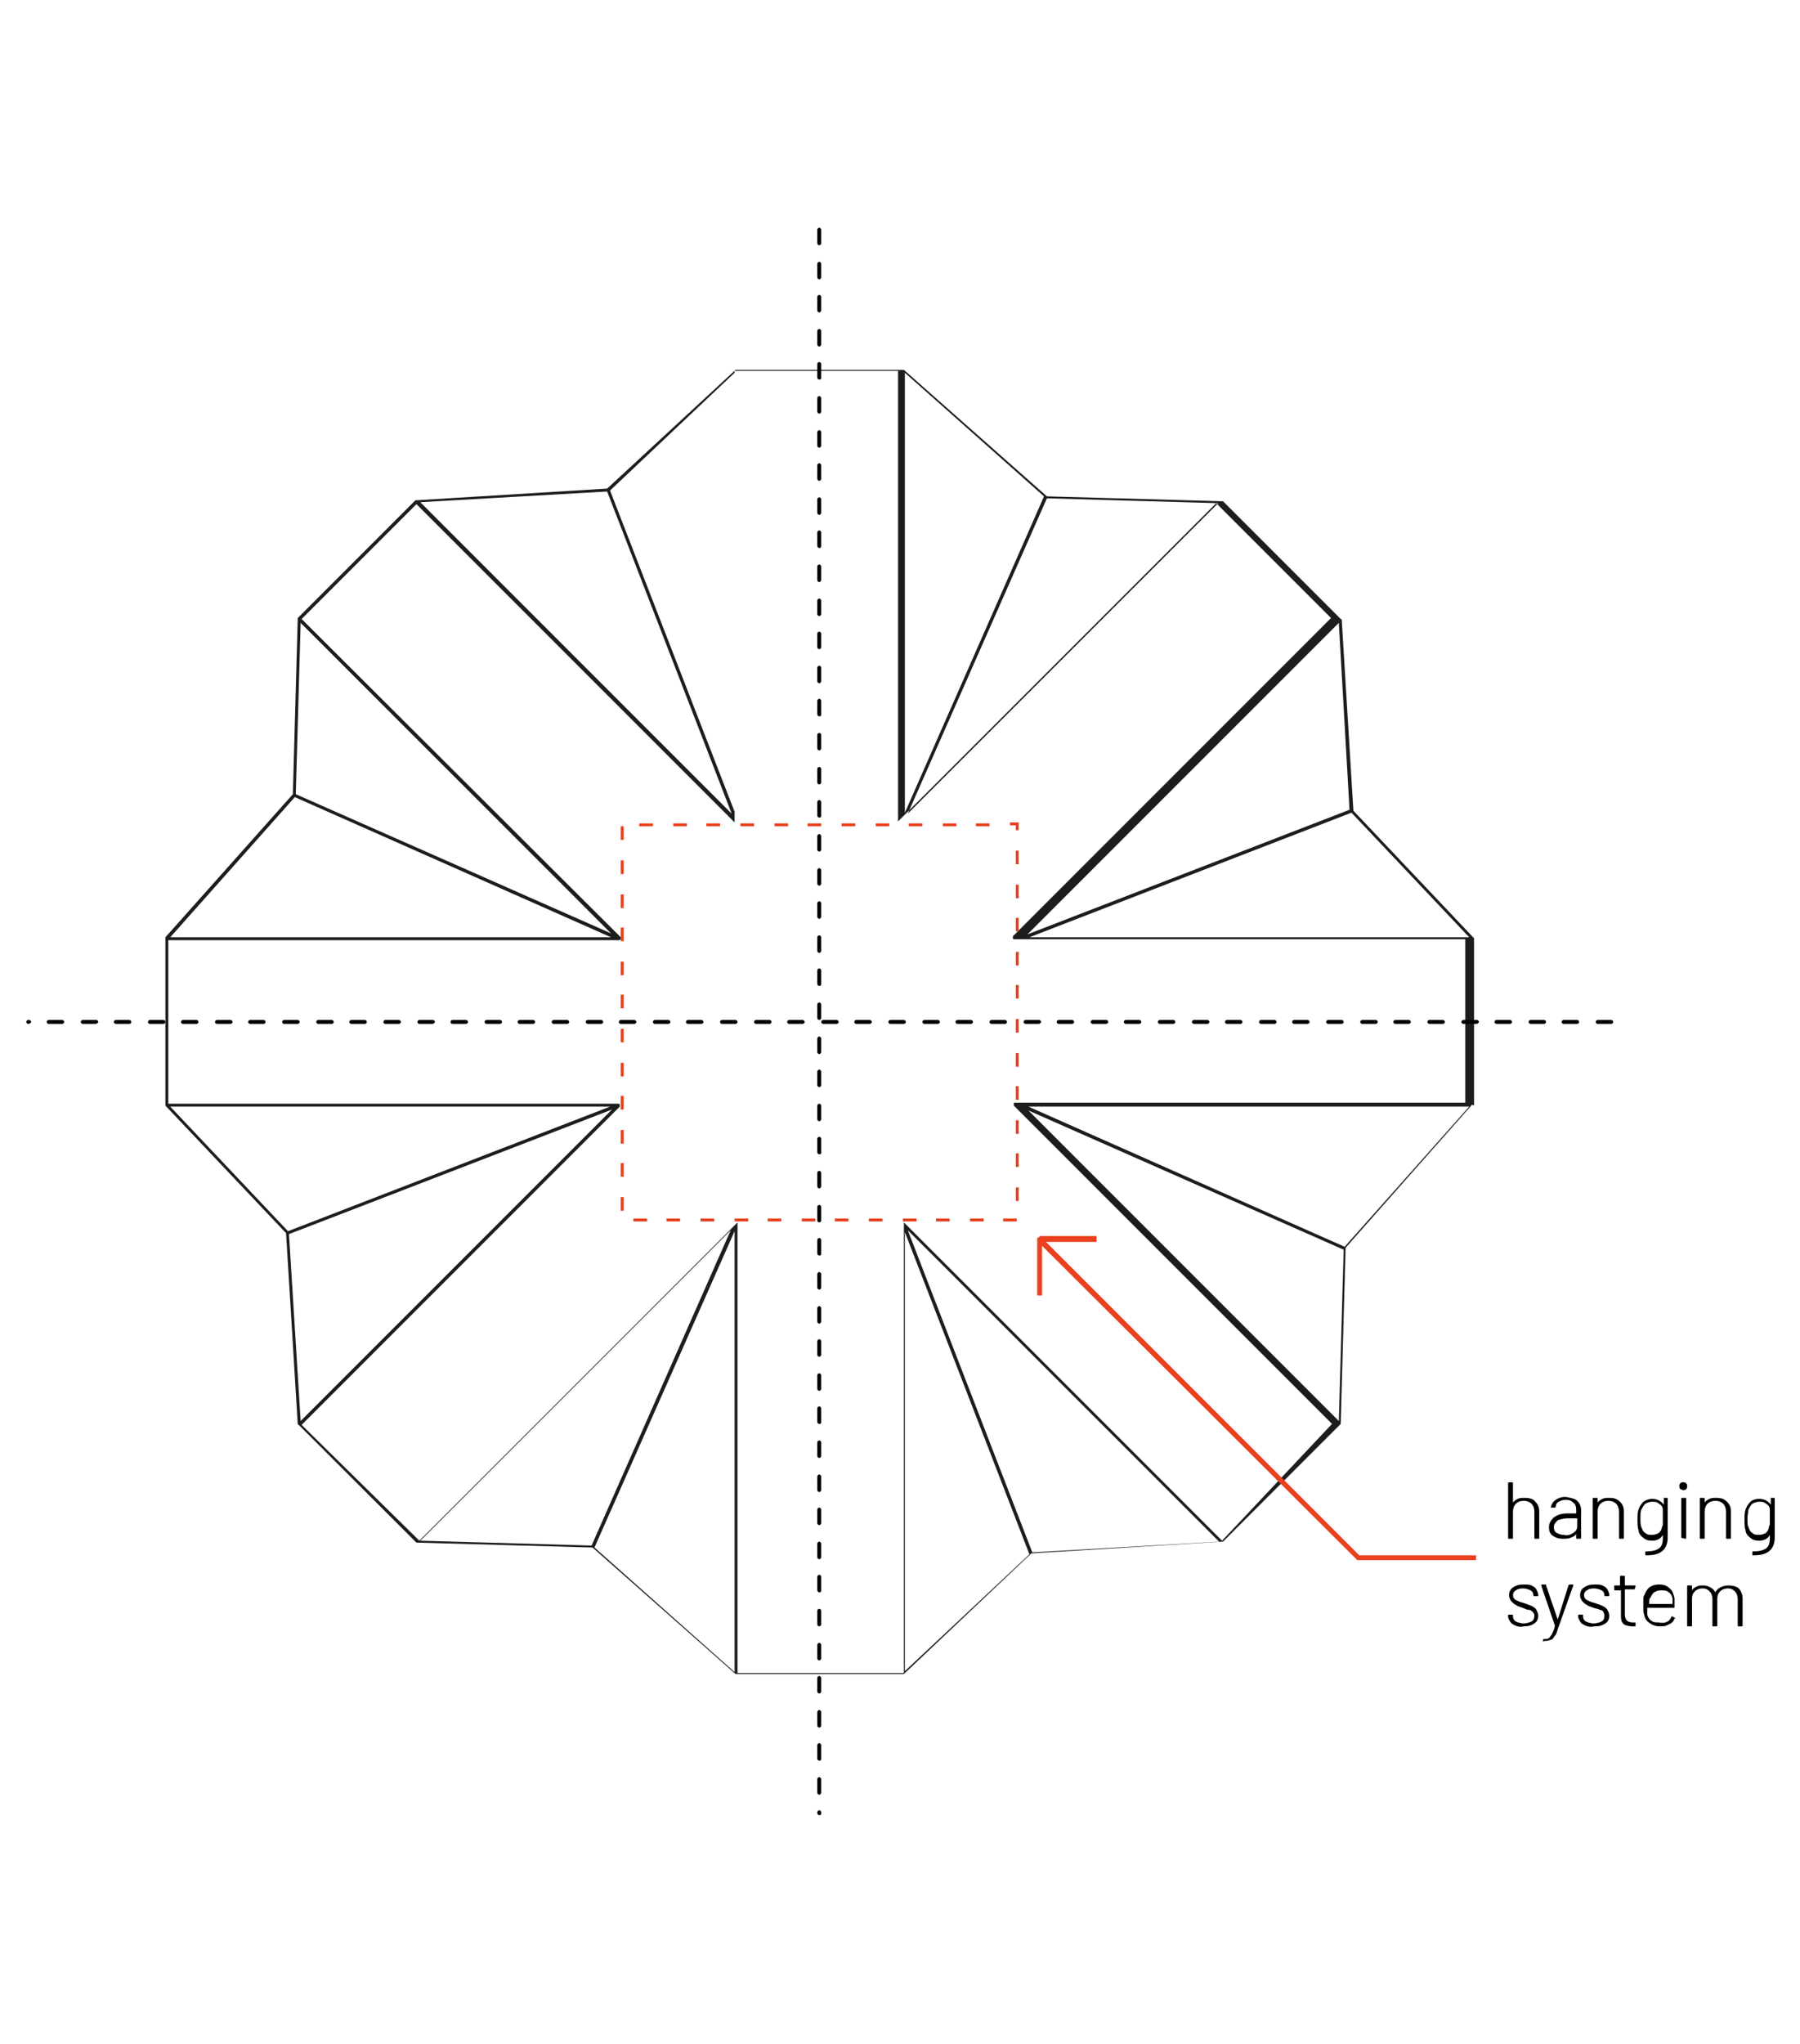 <?xml version="1.0" encoding="UTF-8"?>
<!-- Generator: Adobe Illustrator 25.4.1, SVG Export Plug-In . SVG Version: 6.00 Build 0)  -->
<svg xmlns="http://www.w3.org/2000/svg" xmlns:xlink="http://www.w3.org/1999/xlink" version="1.1" id="PdPFAQs" x="0px" y="0px" viewBox="0 0 185 210" style="enable-background:new 0 0 185 210;" xml:space="preserve">
<style type="text/css">
	.st0{fill:#1D1D1B;}
	.st1{fill:#E9401E;}
</style>
<g>
	<path class="st0" d="M151.5,113.6C151.5,113.6,151.5,113.6,151.5,113.6l0-17.1c0,0,0,0,0,0c0,0,0-0.1,0-0.1l-12.4-13.1l-1.2-19.6   c0,0,0-0.1-0.1-0.1c0,0,0,0,0,0l-12.1-12.1c0,0,0,0,0,0c0,0-0.1,0-0.1,0l-18-0.5l-14.7-13c0,0-0.1,0-0.1,0c0,0,0,0,0,0H75.7   c0,0,0,0,0,0c0,0-0.1,0-0.1,0L62.4,50.2l-19.6,1.2c0,0-0.1,0-0.1,0c0,0,0,0,0,0L30.6,63.5c0,0,0,0,0,0c0,0,0,0.1,0,0.1l-0.5,18   L17,96.3c0,0,0,0.1,0,0.1c0,0,0,0,0,0v17.1c0,0,0,0,0,0c0,0,0,0.1,0,0.1l12.4,13.1l1.2,19.6c0,0,0,0.1,0.1,0.1c0,0,0,0,0,0   l12.1,12.1c0,0,0,0,0,0c0,0,0.1,0,0.1,0l18,0.5l14.7,13c0,0,0.1,0,0.1,0h17.1c0,0,0,0,0,0c0,0,0.1,0,0.1,0l13.1-12.4l19.6-1.2   c0,0,0.1,0,0.1,0c0,0,0,0,0,0l12.1-12.1c0,0,0,0,0,0c0,0,0-0.1,0-0.1l0.5-18l13-14.7C151.5,113.6,151.5,113.6,151.5,113.6z    M105.8,96.3l33.1-12.8l12.1,12.8H105.8z M138.7,83.2L105.6,96l32-32L138.7,83.2z M107.6,51.2l17.6,0.5L93.3,83.6L107.6,51.2z    M93,83.5V38.3L107.3,51L93,83.5z M62.4,50.5l12.8,33.1l-32-32L62.4,50.5z M75.5,38.3v45.1L62.7,50.4L75.5,38.3z M30.9,64   l31.9,31.9L30.4,81.6L30.9,64z M30.3,81.9l32.5,14.4H17.5L30.3,81.9z M62.7,113.7l-33.1,12.8l-12.1-12.8H62.7z M29.7,126.8   L62.9,114l-32,32L29.7,126.8z M60.8,158.8l-17.6-0.5l31.9-31.9L60.8,158.8z M75.5,126.5v45.3L61.1,159L75.5,126.5z M106.1,159.5   l-12.8-33.1l32,32L106.1,159.5z M93,171.7v-45.1l12.8,33.1L93,171.7z M125.6,158.3l-32.7-32.7c0,0,0,0,0,0c0,0,0,0,0,0c0,0,0,0,0,0   c0,0,0,0,0,0c0,0,0,0,0,0c0,0,0,0,0,0c0,0,0,0,0,0c0,0,0,0,0,0c0,0,0,0,0,0c0,0,0,0,0,0c0,0,0,0,0,0c0,0,0,0,0,0c0,0,0,0,0,0   c0,0,0,0,0,0c0,0,0,0,0,0c0,0,0,0,0,0v46.3H75.8v-46.3c0,0,0,0,0,0c0,0,0,0,0,0c0,0,0,0,0,0c0,0,0,0,0,0c0,0,0,0,0,0c0,0,0,0,0,0   c0,0,0,0,0,0c0,0,0,0,0,0c0,0,0,0,0,0c0,0,0,0,0,0c0,0,0,0,0,0c0,0,0,0,0,0c0,0,0,0,0,0c0,0,0,0,0,0l-32.7,32.7L31,146.4l32.7-32.7   c0,0,0,0,0,0c0,0,0,0,0,0c0,0,0-0.1,0-0.2c0-0.1-0.1-0.1-0.2-0.1H17.3V96.6h46.3c0.1,0,0.1,0,0.2-0.1c0-0.1,0-0.1,0-0.2L31,63.6   l11.8-11.8l32.7,32.7c0,0,0,0,0,0c0,0,0,0,0,0c0,0,0,0,0,0c0,0,0,0,0,0c0,0,0,0,0,0c0,0,0,0,0,0c0,0,0,0,0,0c0,0,0,0,0,0   c0,0,0,0,0,0c0,0,0,0,0,0c0,0,0,0,0,0c0,0,0,0,0,0c0,0,0,0,0,0c0,0,0,0,0,0c0,0,0,0,0,0c0,0,0,0,0,0V38.1h16.8v46.3c0,0,0,0,0,0   c0,0,0,0,0,0c0,0,0,0,0,0c0,0,0,0,0,0c0,0,0,0,0,0c0,0,0,0,0,0c0,0,0,0,0,0c0,0,0,0,0,0c0,0,0,0,0,0c0,0,0,0,0,0c0,0,0,0,0,0   c0,0,0,0,0,0c0,0,0,0,0,0c0,0,0,0,0,0l32.7-32.7l11.8,11.8l-32.7,32.7c0,0,0,0,0,0c0,0,0,0,0,0c0,0,0,0.1,0,0.2   c0,0.1,0.1,0.1,0.2,0.1h46.3v16.8h-46.3c0,0,0,0,0,0c0,0,0,0,0,0c-0.1,0-0.1,0-0.1,0.1c0,0.1,0,0.1,0,0.2l32.7,32.7L125.6,158.3z    M137.6,146l-31.9-31.9l32.4,14.3L137.6,146z M138.2,128.1l-32.5-14.4H151L138.2,128.1z"></path>
	<g>
		<path class="st1" d="M104.5,125.5h-1.4v-0.3h1.4V125.5z M101.1,125.5h-1.4v-0.3h1.4V125.5z M97.6,125.5h-1.4v-0.3h1.4V125.5z     M94.2,125.5h-1.4v-0.3h1.4V125.5z M90.7,125.5h-1.4v-0.3h1.4V125.5z M87.2,125.5h-1.4v-0.3h1.4V125.5z M83.8,125.5h-1.4v-0.3h1.4    V125.5z M80.3,125.5h-1.4v-0.3h1.4V125.5z M76.9,125.5h-1.4v-0.3h1.4V125.5z M73.4,125.5H72v-0.3h1.4V125.5z M69.9,125.5h-1.4    v-0.3h1.4V125.5z M66.5,125.5h-1.4v-0.3h1.4V125.5z M64.1,124.4h-0.3V123h0.3V124.4z M104.7,123.4h-0.3V122h0.3V123.4z     M64.1,120.9h-0.3v-1.4h0.3V120.9z M104.7,119.9h-0.3v-1.4h0.3V119.9z M64.1,117.5h-0.3v-1.4h0.3V117.5z M104.7,116.5h-0.3v-1.4    h0.3V116.5z M64.1,114h-0.3v-1.4h0.3V114z M104.7,113h-0.3v-1.4h0.3V113z M64.1,110.6h-0.3v-1.4h0.3V110.6z M104.7,109.6h-0.3    v-1.4h0.3V109.6z M64.1,107.1h-0.3v-1.4h0.3V107.1z M104.7,106.1h-0.3v-1.4h0.3V106.1z M64.1,103.6h-0.3v-1.4h0.3V103.6z     M104.7,102.6h-0.3v-1.4h0.3V102.6z M64.1,100.2h-0.3v-1.4h0.3V100.2z M104.7,99.2h-0.3v-1.4h0.3V99.2z M64.1,96.7h-0.3v-1.4h0.3    V96.7z M104.7,95.7h-0.3v-1.4h0.3V95.7z M64.1,93.3h-0.3v-1.4h0.3V93.3z M104.7,92.3h-0.3v-1.4h0.3V92.3z M64.1,89.8h-0.3v-1.4    h0.3V89.8z M104.7,88.8h-0.3v-1.4h0.3V88.8z M64.1,86.3h-0.3v-1.4h0.3V86.3z M104.7,85.3h-0.3v-0.5h-0.6v-0.3h0.9V85.3z     M101.7,84.9h-1.4v-0.3h1.4V84.9z M98.3,84.9h-1.4v-0.3h1.4V84.9z M94.8,84.9h-1.4v-0.3h1.4V84.9z M91.3,84.9H90v-0.3h1.4V84.9z     M87.9,84.9h-1.4v-0.3h1.4V84.9z M84.4,84.9H83v-0.3h1.4V84.9z M81,84.9h-1.4v-0.3H81V84.9z M77.5,84.9h-1.4v-0.3h1.4V84.9z     M74,84.9h-1.4v-0.3H74V84.9z M70.6,84.9h-1.4v-0.3h1.4V84.9z M67.1,84.9h-1.4v-0.3h1.4V84.9z"></path>
	</g>
	<g>
		<path d="M84.2,186.5c-0.1,0-0.2-0.1-0.2-0.2v-0.1c0-0.1,0.1-0.2,0.2-0.2s0.2,0.1,0.2,0.2v0.1C84.4,186.5,84.3,186.5,84.2,186.5z     M84.2,184.4c-0.1,0-0.2-0.1-0.2-0.2v-1.4c0-0.1,0.1-0.2,0.2-0.2s0.2,0.1,0.2,0.2v1.4C84.4,184.3,84.3,184.4,84.2,184.4z     M84.2,180.9c-0.1,0-0.2-0.1-0.2-0.2v-1.4c0-0.1,0.1-0.2,0.2-0.2s0.2,0.1,0.2,0.2v1.4C84.4,180.9,84.3,180.9,84.2,180.9z     M84.2,177.5c-0.1,0-0.2-0.1-0.2-0.2v-1.4c0-0.1,0.1-0.2,0.2-0.2s0.2,0.1,0.2,0.2v1.4C84.4,177.4,84.3,177.5,84.2,177.5z     M84.2,174c-0.1,0-0.2-0.1-0.2-0.2v-1.4c0-0.1,0.1-0.2,0.2-0.2s0.2,0.1,0.2,0.2v1.4C84.4,173.9,84.3,174,84.2,174z M84.2,170.6    c-0.1,0-0.2-0.1-0.2-0.2V169c0-0.1,0.1-0.2,0.2-0.2s0.2,0.1,0.2,0.2v1.4C84.4,170.5,84.3,170.6,84.2,170.6z M84.2,167.1    c-0.1,0-0.2-0.1-0.2-0.2v-1.4c0-0.1,0.1-0.2,0.2-0.2s0.2,0.1,0.2,0.2v1.4C84.4,167,84.3,167.1,84.2,167.1z M84.2,163.6    c-0.1,0-0.2-0.1-0.2-0.2v-1.4c0-0.1,0.1-0.2,0.2-0.2s0.2,0.1,0.2,0.2v1.4C84.4,163.6,84.3,163.6,84.2,163.6z M84.2,160.2    c-0.1,0-0.2-0.1-0.2-0.2v-1.4c0-0.1,0.1-0.2,0.2-0.2s0.2,0.1,0.2,0.2v1.4C84.4,160.1,84.3,160.2,84.2,160.2z M84.2,156.7    c-0.1,0-0.2-0.1-0.2-0.2v-1.4c0-0.1,0.1-0.2,0.2-0.2s0.2,0.1,0.2,0.2v1.4C84.4,156.6,84.3,156.7,84.2,156.7z M84.2,153.3    c-0.1,0-0.2-0.1-0.2-0.2v-1.4c0-0.1,0.1-0.2,0.2-0.2s0.2,0.1,0.2,0.2v1.4C84.4,153.2,84.3,153.3,84.2,153.3z M84.2,149.8    c-0.1,0-0.2-0.1-0.2-0.2v-1.4c0-0.1,0.1-0.2,0.2-0.2s0.2,0.1,0.2,0.2v1.4C84.4,149.7,84.3,149.8,84.2,149.8z M84.2,146.3    c-0.1,0-0.2-0.1-0.2-0.2v-1.4c0-0.1,0.1-0.2,0.2-0.2s0.2,0.1,0.2,0.2v1.4C84.4,146.3,84.3,146.3,84.2,146.3z M84.2,142.9    c-0.1,0-0.2-0.1-0.2-0.2v-1.4c0-0.1,0.1-0.2,0.2-0.2s0.2,0.1,0.2,0.2v1.4C84.4,142.8,84.3,142.9,84.2,142.9z M84.2,139.4    c-0.1,0-0.2-0.1-0.2-0.2v-1.4c0-0.1,0.1-0.2,0.2-0.2s0.2,0.1,0.2,0.2v1.4C84.4,139.3,84.3,139.4,84.2,139.4z M84.2,136    c-0.1,0-0.2-0.1-0.2-0.2v-1.4c0-0.1,0.1-0.2,0.2-0.2s0.2,0.1,0.2,0.2v1.4C84.4,135.9,84.3,136,84.2,136z M84.2,132.5    c-0.1,0-0.2-0.1-0.2-0.2v-1.4c0-0.1,0.1-0.2,0.2-0.2s0.2,0.1,0.2,0.2v1.4C84.4,132.4,84.3,132.5,84.2,132.5z M84.2,129    c-0.1,0-0.2-0.1-0.2-0.2v-1.4c0-0.1,0.1-0.2,0.2-0.2s0.2,0.1,0.2,0.2v1.4C84.4,129,84.3,129,84.2,129z M84.2,125.6    c-0.1,0-0.2-0.1-0.2-0.2V124c0-0.1,0.1-0.2,0.2-0.2s0.2,0.1,0.2,0.2v1.4C84.4,125.5,84.3,125.6,84.2,125.6z M84.2,122.1    c-0.1,0-0.2-0.1-0.2-0.2v-1.4c0-0.1,0.1-0.2,0.2-0.2s0.2,0.1,0.2,0.2v1.4C84.4,122,84.3,122.1,84.2,122.1z M84.2,118.6    c-0.1,0-0.2-0.1-0.2-0.2v-1.4c0-0.1,0.1-0.2,0.2-0.2s0.2,0.1,0.2,0.2v1.4C84.4,118.6,84.3,118.6,84.2,118.6z M84.2,115.2    c-0.1,0-0.2-0.1-0.2-0.2v-1.4c0-0.1,0.1-0.2,0.2-0.2s0.2,0.1,0.2,0.2v1.4C84.4,115.1,84.3,115.2,84.2,115.2z M84.2,111.7    c-0.1,0-0.2-0.1-0.2-0.2v-1.4c0-0.1,0.1-0.2,0.2-0.2s0.2,0.1,0.2,0.2v1.4C84.4,111.6,84.3,111.7,84.2,111.7z M84.2,108.3    c-0.1,0-0.2-0.1-0.2-0.2v-1.4c0-0.1,0.1-0.2,0.2-0.2s0.2,0.1,0.2,0.2v1.4C84.4,108.2,84.3,108.3,84.2,108.3z M84.2,104.8    c-0.1,0-0.2-0.1-0.2-0.2v-1.4c0-0.1,0.1-0.2,0.2-0.2s0.2,0.1,0.2,0.2v1.4C84.4,104.7,84.3,104.8,84.2,104.8z M84.2,101.3    c-0.1,0-0.2-0.1-0.2-0.2v-1.4c0-0.1,0.1-0.2,0.2-0.2s0.2,0.1,0.2,0.2v1.4C84.4,101.3,84.3,101.3,84.2,101.3z M84.2,97.9    c-0.1,0-0.2-0.1-0.2-0.2v-1.4c0-0.1,0.1-0.2,0.2-0.2s0.2,0.1,0.2,0.2v1.4C84.4,97.8,84.3,97.9,84.2,97.9z M84.2,94.4    c-0.1,0-0.2-0.1-0.2-0.2v-1.4c0-0.1,0.1-0.2,0.2-0.2s0.2,0.1,0.2,0.2v1.4C84.4,94.3,84.3,94.4,84.2,94.4z M84.2,91    c-0.1,0-0.2-0.1-0.2-0.2v-1.4c0-0.1,0.1-0.2,0.2-0.2s0.2,0.1,0.2,0.2v1.4C84.4,90.9,84.3,91,84.2,91z M84.2,87.5    c-0.1,0-0.2-0.1-0.2-0.2v-1.4c0-0.1,0.1-0.2,0.2-0.2s0.2,0.1,0.2,0.2v1.4C84.4,87.4,84.3,87.5,84.2,87.5z M84.2,84    c-0.1,0-0.2-0.1-0.2-0.2v-1.4c0-0.1,0.1-0.2,0.2-0.2s0.2,0.1,0.2,0.2v1.4C84.4,84,84.3,84,84.2,84z M84.2,80.6    c-0.1,0-0.2-0.1-0.2-0.2V79c0-0.1,0.1-0.2,0.2-0.2s0.2,0.1,0.2,0.2v1.4C84.4,80.5,84.3,80.6,84.2,80.6z M84.2,77.1    c-0.1,0-0.2-0.1-0.2-0.2v-1.4c0-0.1,0.1-0.2,0.2-0.2s0.2,0.1,0.2,0.2v1.4C84.4,77,84.3,77.1,84.2,77.1z M84.2,73.6    c-0.1,0-0.2-0.1-0.2-0.2v-1.4c0-0.1,0.1-0.2,0.2-0.2s0.2,0.1,0.2,0.2v1.4C84.4,73.6,84.3,73.6,84.2,73.6z M84.2,70.2    c-0.1,0-0.2-0.1-0.2-0.2v-1.4c0-0.1,0.1-0.2,0.2-0.2s0.2,0.1,0.2,0.2V70C84.4,70.1,84.3,70.2,84.2,70.2z M84.2,66.7    c-0.1,0-0.2-0.1-0.2-0.2v-1.4c0-0.1,0.1-0.2,0.2-0.2s0.2,0.1,0.2,0.2v1.4C84.4,66.6,84.3,66.7,84.2,66.7z M84.2,63.3    c-0.1,0-0.2-0.1-0.2-0.2v-1.4c0-0.1,0.1-0.2,0.2-0.2s0.2,0.1,0.2,0.2v1.4C84.4,63.2,84.3,63.3,84.2,63.3z M84.2,59.8    c-0.1,0-0.2-0.1-0.2-0.2v-1.4c0-0.1,0.1-0.2,0.2-0.2s0.2,0.1,0.2,0.2v1.4C84.4,59.7,84.3,59.8,84.2,59.8z M84.2,56.3    c-0.1,0-0.2-0.1-0.2-0.2v-1.4c0-0.1,0.1-0.2,0.2-0.2s0.2,0.1,0.2,0.2v1.4C84.4,56.3,84.3,56.3,84.2,56.3z M84.2,52.9    c-0.1,0-0.2-0.1-0.2-0.2v-1.4c0-0.1,0.1-0.2,0.2-0.2s0.2,0.1,0.2,0.2v1.4C84.4,52.8,84.3,52.9,84.2,52.9z M84.2,49.4    c-0.1,0-0.2-0.1-0.2-0.2v-1.4c0-0.1,0.1-0.2,0.2-0.2s0.2,0.1,0.2,0.2v1.4C84.4,49.3,84.3,49.4,84.2,49.4z M84.2,46    c-0.1,0-0.2-0.1-0.2-0.2v-1.4c0-0.1,0.1-0.2,0.2-0.2s0.2,0.1,0.2,0.2v1.4C84.4,45.9,84.3,46,84.2,46z M84.2,42.5    c-0.1,0-0.2-0.1-0.2-0.2v-1.4c0-0.1,0.1-0.2,0.2-0.2s0.2,0.1,0.2,0.2v1.4C84.4,42.4,84.3,42.5,84.2,42.5z M84.2,39    c-0.1,0-0.2-0.1-0.2-0.2v-1.4c0-0.1,0.1-0.2,0.2-0.2s0.2,0.1,0.2,0.2v1.4C84.4,39,84.3,39,84.2,39z M84.2,35.6    c-0.1,0-0.2-0.1-0.2-0.2V34c0-0.1,0.1-0.2,0.2-0.2s0.2,0.1,0.2,0.2v1.4C84.4,35.5,84.3,35.6,84.2,35.6z M84.2,32.1    c-0.1,0-0.2-0.1-0.2-0.2v-1.4c0-0.1,0.1-0.2,0.2-0.2s0.2,0.1,0.2,0.2v1.4C84.4,32,84.3,32.1,84.2,32.1z M84.2,28.7    c-0.1,0-0.2-0.1-0.2-0.2v-1.4c0-0.1,0.1-0.2,0.2-0.2s0.2,0.1,0.2,0.2v1.4C84.4,28.6,84.3,28.7,84.2,28.7z M84.2,25.2    c-0.1,0-0.2-0.1-0.2-0.2v-1.4c0-0.1,0.1-0.2,0.2-0.2s0.2,0.1,0.2,0.2V25C84.4,25.1,84.3,25.2,84.2,25.2z"></path>
	</g>
	<g>
		<path d="M165.6,105.2h-1.4c-0.1,0-0.2-0.1-0.2-0.2s0.1-0.2,0.2-0.2h1.4c0.1,0,0.2,0.1,0.2,0.2S165.7,105.2,165.6,105.2z     M162.1,105.2h-1.4c-0.1,0-0.2-0.1-0.2-0.2s0.1-0.2,0.2-0.2h1.4c0.1,0,0.2,0.1,0.2,0.2S162.2,105.2,162.1,105.2z M158.7,105.2    h-1.4c-0.1,0-0.2-0.1-0.2-0.2s0.1-0.2,0.2-0.2h1.4c0.1,0,0.2,0.1,0.2,0.2S158.8,105.2,158.7,105.2z M155.2,105.2h-1.4    c-0.1,0-0.2-0.1-0.2-0.2s0.1-0.2,0.2-0.2h1.4c0.1,0,0.2,0.1,0.2,0.2S155.3,105.2,155.2,105.2z M151.8,105.2h-1.4    c-0.1,0-0.2-0.1-0.2-0.2s0.1-0.2,0.2-0.2h1.4c0.1,0,0.2,0.1,0.2,0.2S151.8,105.2,151.8,105.2z M148.3,105.2h-1.4    c-0.1,0-0.2-0.1-0.2-0.2s0.1-0.2,0.2-0.2h1.4c0.1,0,0.2,0.1,0.2,0.2S148.4,105.2,148.3,105.2z M144.8,105.2h-1.4    c-0.1,0-0.2-0.1-0.2-0.2s0.1-0.2,0.2-0.2h1.4c0.1,0,0.2,0.1,0.2,0.2S144.9,105.2,144.8,105.2z M141.4,105.2H140    c-0.1,0-0.2-0.1-0.2-0.2s0.1-0.2,0.2-0.2h1.4c0.1,0,0.2,0.1,0.2,0.2S141.5,105.2,141.4,105.2z M137.9,105.2h-1.4    c-0.1,0-0.2-0.1-0.2-0.2s0.1-0.2,0.2-0.2h1.4c0.1,0,0.2,0.1,0.2,0.2S138,105.2,137.9,105.2z M134.4,105.2h-1.4    c-0.1,0-0.2-0.1-0.2-0.2s0.1-0.2,0.2-0.2h1.4c0.1,0,0.2,0.1,0.2,0.2S134.5,105.2,134.4,105.2z M131,105.2h-1.4    c-0.1,0-0.2-0.1-0.2-0.2s0.1-0.2,0.2-0.2h1.4c0.1,0,0.2,0.1,0.2,0.2S131.1,105.2,131,105.2z M127.5,105.2h-1.4    c-0.1,0-0.2-0.1-0.2-0.2s0.1-0.2,0.2-0.2h1.4c0.1,0,0.2,0.1,0.2,0.2S127.6,105.2,127.5,105.2z M124.1,105.2h-1.4    c-0.1,0-0.2-0.1-0.2-0.2s0.1-0.2,0.2-0.2h1.4c0.1,0,0.2,0.1,0.2,0.2S124.2,105.2,124.1,105.2z M120.6,105.2h-1.4    c-0.1,0-0.2-0.1-0.2-0.2s0.1-0.2,0.2-0.2h1.4c0.1,0,0.2,0.1,0.2,0.2S120.7,105.2,120.6,105.2z M117.1,105.2h-1.4    c-0.1,0-0.2-0.1-0.2-0.2s0.1-0.2,0.2-0.2h1.4c0.1,0,0.2,0.1,0.2,0.2S117.2,105.2,117.1,105.2z M113.7,105.2h-1.4    c-0.1,0-0.2-0.1-0.2-0.2s0.1-0.2,0.2-0.2h1.4c0.1,0,0.2,0.1,0.2,0.2S113.8,105.2,113.7,105.2z M110.2,105.2h-1.4    c-0.1,0-0.2-0.1-0.2-0.2s0.1-0.2,0.2-0.2h1.4c0.1,0,0.2,0.1,0.2,0.2S110.3,105.2,110.2,105.2z M106.8,105.2h-1.4    c-0.1,0-0.2-0.1-0.2-0.2s0.1-0.2,0.2-0.2h1.4c0.1,0,0.2,0.1,0.2,0.2S106.8,105.2,106.8,105.2z M103.3,105.2h-1.4    c-0.1,0-0.2-0.1-0.2-0.2s0.1-0.2,0.2-0.2h1.4c0.1,0,0.2,0.1,0.2,0.2S103.4,105.2,103.3,105.2z M99.8,105.2h-1.4    c-0.1,0-0.2-0.1-0.2-0.2s0.1-0.2,0.2-0.2h1.4c0.1,0,0.2,0.1,0.2,0.2S99.9,105.2,99.8,105.2z M96.4,105.2H95    c-0.1,0-0.2-0.1-0.2-0.2s0.1-0.2,0.2-0.2h1.4c0.1,0,0.2,0.1,0.2,0.2S96.5,105.2,96.4,105.2z M92.9,105.2h-1.4    c-0.1,0-0.2-0.1-0.2-0.2s0.1-0.2,0.2-0.2h1.4c0.1,0,0.2,0.1,0.2,0.2S93,105.2,92.9,105.2z M89.4,105.2h-1.4    c-0.1,0-0.2-0.1-0.2-0.2s0.1-0.2,0.2-0.2h1.4c0.1,0,0.2,0.1,0.2,0.2S89.5,105.2,89.4,105.2z M86,105.2h-1.4    c-0.1,0-0.2-0.1-0.2-0.2s0.1-0.2,0.2-0.2H86c0.1,0,0.2,0.1,0.2,0.2S86.1,105.2,86,105.2z M82.5,105.2h-1.4c-0.1,0-0.2-0.1-0.2-0.2    s0.1-0.2,0.2-0.2h1.4c0.1,0,0.2,0.1,0.2,0.2S82.6,105.2,82.5,105.2z M79.1,105.2h-1.4c-0.1,0-0.2-0.1-0.2-0.2s0.1-0.2,0.2-0.2h1.4    c0.1,0,0.2,0.1,0.2,0.2S79.2,105.2,79.1,105.2z M75.6,105.2h-1.4c-0.1,0-0.2-0.1-0.2-0.2s0.1-0.2,0.2-0.2h1.4    c0.1,0,0.2,0.1,0.2,0.2S75.7,105.2,75.6,105.2z M72.1,105.2h-1.4c-0.1,0-0.2-0.1-0.2-0.2s0.1-0.2,0.2-0.2h1.4    c0.1,0,0.2,0.1,0.2,0.2S72.2,105.2,72.1,105.2z M68.7,105.2h-1.4c-0.1,0-0.2-0.1-0.2-0.2s0.1-0.2,0.2-0.2h1.4    c0.1,0,0.2,0.1,0.2,0.2S68.8,105.2,68.7,105.2z M65.2,105.2h-1.4c-0.1,0-0.2-0.1-0.2-0.2s0.1-0.2,0.2-0.2h1.4    c0.1,0,0.2,0.1,0.2,0.2S65.3,105.2,65.2,105.2z M61.8,105.2h-1.4c-0.1,0-0.2-0.1-0.2-0.2s0.1-0.2,0.2-0.2h1.4    c0.1,0,0.2,0.1,0.2,0.2S61.9,105.2,61.8,105.2z M58.3,105.2h-1.4c-0.1,0-0.2-0.1-0.2-0.2s0.1-0.2,0.2-0.2h1.4    c0.1,0,0.2,0.1,0.2,0.2S58.4,105.2,58.3,105.2z M54.8,105.2h-1.4c-0.1,0-0.2-0.1-0.2-0.2s0.1-0.2,0.2-0.2h1.4    c0.1,0,0.2,0.1,0.2,0.2S54.9,105.2,54.8,105.2z M51.4,105.2H50c-0.1,0-0.2-0.1-0.2-0.2s0.1-0.2,0.2-0.2h1.4c0.1,0,0.2,0.1,0.2,0.2    S51.5,105.2,51.4,105.2z M47.9,105.2h-1.4c-0.1,0-0.2-0.1-0.2-0.2s0.1-0.2,0.2-0.2h1.4c0.1,0,0.2,0.1,0.2,0.2S48,105.2,47.9,105.2    z M44.5,105.2h-1.4c-0.1,0-0.2-0.1-0.2-0.2s0.1-0.2,0.2-0.2h1.4c0.1,0,0.2,0.1,0.2,0.2S44.5,105.2,44.5,105.2z M41,105.2h-1.4    c-0.1,0-0.2-0.1-0.2-0.2s0.1-0.2,0.2-0.2H41c0.1,0,0.2,0.1,0.2,0.2S41.1,105.2,41,105.2z M37.5,105.2h-1.4c-0.1,0-0.2-0.1-0.2-0.2    s0.1-0.2,0.2-0.2h1.4c0.1,0,0.2,0.1,0.2,0.2S37.6,105.2,37.5,105.2z M34.1,105.2h-1.4c-0.1,0-0.2-0.1-0.2-0.2s0.1-0.2,0.2-0.2h1.4    c0.1,0,0.2,0.1,0.2,0.2S34.2,105.2,34.1,105.2z M30.6,105.2h-1.4c-0.1,0-0.2-0.1-0.2-0.2s0.1-0.2,0.2-0.2h1.4    c0.1,0,0.2,0.1,0.2,0.2S30.7,105.2,30.6,105.2z M27.1,105.2h-1.4c-0.1,0-0.2-0.1-0.2-0.2s0.1-0.2,0.2-0.2h1.4    c0.1,0,0.2,0.1,0.2,0.2S27.2,105.2,27.1,105.2z M23.7,105.2h-1.4c-0.1,0-0.2-0.1-0.2-0.2s0.1-0.2,0.2-0.2h1.4    c0.1,0,0.2,0.1,0.2,0.2S23.8,105.2,23.7,105.2z M20.2,105.2h-1.4c-0.1,0-0.2-0.1-0.2-0.2s0.1-0.2,0.2-0.2h1.4    c0.1,0,0.2,0.1,0.2,0.2S20.3,105.2,20.2,105.2z M16.8,105.2h-1.4c-0.1,0-0.2-0.1-0.2-0.2s0.1-0.2,0.2-0.2h1.4    c0.1,0,0.2,0.1,0.2,0.2S16.9,105.2,16.8,105.2z M13.3,105.2h-1.4c-0.1,0-0.2-0.1-0.2-0.2s0.1-0.2,0.2-0.2h1.4    c0.1,0,0.2,0.1,0.2,0.2S13.4,105.2,13.3,105.2z M9.8,105.2H8.5c-0.1,0-0.2-0.1-0.2-0.2s0.1-0.2,0.2-0.2h1.4c0.1,0,0.2,0.1,0.2,0.2    S9.9,105.2,9.8,105.2z M6.4,105.2H5c-0.1,0-0.2-0.1-0.2-0.2s0.1-0.2,0.2-0.2h1.4c0.1,0,0.2,0.1,0.2,0.2S6.5,105.2,6.4,105.2z     M2.9,105.2L2.9,105.2c-0.1,0-0.2-0.1-0.2-0.2s0.1-0.2,0.2-0.2h0.1c0.1,0,0.2,0.1,0.2,0.2S3,105.2,2.9,105.2z"></path>
	</g>
	<polygon class="st1" points="139.7,159.8 107.5,127.6 112.7,127.6 112.7,127 106.9,127 106.8,127.1 106.6,127.2 106.6,133.1    107.1,133.1 107.1,128 139.4,160.2 139.5,160.3 151.7,160.3 151.7,159.8  "></polygon>
	<g>
		<path d="M157.8,154.3c0.3,0.3,0.4,0.6,0.4,1v2.7c0,0.1,0,0.1-0.1,0.1h-0.3c-0.1,0-0.1,0-0.1-0.1v-2.7c0-0.3-0.1-0.6-0.3-0.8    c-0.2-0.2-0.5-0.3-0.8-0.3c-0.3,0-0.6,0.1-0.8,0.3s-0.3,0.5-0.3,0.8v2.7c0,0.1,0,0.1-0.1,0.1h-0.3c-0.1,0-0.1,0-0.1-0.1v-5.6    c0-0.1,0-0.1,0.1-0.1h0.3c0.1,0,0.1,0,0.1,0.1v2c0,0,0,0,0,0c0,0,0,0,0,0c0.1-0.2,0.3-0.3,0.5-0.4c0.2-0.1,0.4-0.1,0.7-0.1    C157.2,153.9,157.6,154,157.8,154.3z"></path>
		<path d="M162.1,154.2c0.3,0.3,0.4,0.6,0.4,1v2.8c0,0.1,0,0.1-0.1,0.1h-0.3c-0.1,0-0.1,0-0.1-0.1v-0.4c0,0,0,0,0,0c0,0,0,0,0,0    c-0.1,0.2-0.3,0.3-0.6,0.4c-0.2,0.1-0.5,0.1-0.8,0.1c-0.4,0-0.7-0.1-1-0.3c-0.3-0.2-0.4-0.5-0.4-0.9c0-0.4,0.2-0.7,0.5-1    c0.3-0.2,0.7-0.4,1.3-0.4h1c0,0,0,0,0,0v-0.4c0-0.3-0.1-0.6-0.3-0.7c-0.2-0.2-0.4-0.3-0.8-0.3c-0.3,0-0.5,0.1-0.7,0.2    c-0.2,0.1-0.3,0.3-0.3,0.5c0,0.1-0.1,0.1-0.1,0.1l-0.3,0c-0.1,0-0.1,0-0.1-0.1c0.1-0.3,0.2-0.5,0.5-0.7c0.3-0.2,0.6-0.3,1-0.3    C161.5,153.9,161.9,154,162.1,154.2z M161.7,157.5c0.3-0.2,0.4-0.4,0.4-0.7v-0.8c0,0,0,0,0,0h-1c-0.4,0-0.7,0.1-1,0.2    c-0.2,0.2-0.4,0.4-0.4,0.7c0,0.3,0.1,0.5,0.3,0.6c0.2,0.1,0.4,0.2,0.7,0.2C161.1,157.8,161.4,157.7,161.7,157.5z"></path>
		<path d="M166.5,154.3c0.3,0.3,0.4,0.6,0.4,1v2.7c0,0.1,0,0.1-0.1,0.1h-0.3c-0.1,0-0.1,0-0.1-0.1v-2.7c0-0.3-0.1-0.6-0.3-0.8    c-0.2-0.2-0.5-0.3-0.8-0.3c-0.3,0-0.6,0.1-0.8,0.3s-0.3,0.5-0.3,0.8v2.7c0,0.1,0,0.1-0.1,0.1h-0.3c-0.1,0-0.1,0-0.1-0.1v-4    c0-0.1,0-0.1,0.1-0.1h0.3c0.1,0,0.1,0,0.1,0.1v0.4c0,0,0,0,0,0c0,0,0,0,0,0c0.1-0.2,0.3-0.3,0.5-0.4c0.2-0.1,0.4-0.1,0.7-0.1    C165.9,153.9,166.2,154,166.5,154.3z"></path>
		<path d="M171,153.9h0.3c0.1,0,0.1,0,0.1,0.1v4c0,0.6-0.2,1.1-0.6,1.4s-0.9,0.4-1.6,0.4c-0.1,0-0.1,0-0.1-0.1l0-0.2    c0-0.1,0-0.1,0.1-0.1c0.6,0,1-0.1,1.3-0.3c0.3-0.2,0.4-0.6,0.4-1v-0.4c0,0,0,0,0,0c0,0,0,0,0,0c-0.2,0.4-0.6,0.6-1.1,0.6    c-0.4,0-0.7-0.1-0.9-0.3c-0.3-0.2-0.5-0.5-0.5-0.8c-0.1-0.2-0.1-0.6-0.1-1c0-0.5,0-0.8,0.1-1.1c0.1-0.3,0.3-0.6,0.5-0.8    c0.3-0.2,0.6-0.3,0.9-0.3c0.5,0,0.9,0.2,1.2,0.6c0,0,0,0,0,0c0,0,0,0,0,0L171,153.9C170.9,154,170.9,153.9,171,153.9z     M170.9,156.6c0-0.1,0-0.3,0-0.6c0-0.3,0-0.4,0-0.6c0-0.1,0-0.2,0-0.3c0-0.3-0.2-0.5-0.4-0.6c-0.2-0.2-0.4-0.2-0.7-0.2    c-0.3,0-0.5,0.1-0.7,0.2c-0.2,0.2-0.3,0.4-0.4,0.6c-0.1,0.2-0.1,0.5-0.1,0.9c0,0.4,0,0.7,0.1,0.9c0.1,0.3,0.2,0.5,0.4,0.6    c0.2,0.2,0.4,0.2,0.7,0.2c0.3,0,0.5-0.1,0.7-0.2c0.2-0.2,0.3-0.4,0.3-0.6C170.9,156.8,170.9,156.7,170.9,156.6z"></path>
		<path d="M172.7,153c-0.1-0.1-0.1-0.2-0.1-0.3c0-0.1,0-0.2,0.1-0.3c0.1-0.1,0.2-0.1,0.3-0.1c0.1,0,0.2,0,0.3,0.1    c0.1,0.1,0.1,0.2,0.1,0.3c0,0.1,0,0.2-0.1,0.3c-0.1,0.1-0.2,0.1-0.3,0.1C172.9,153.1,172.8,153,172.7,153z M172.8,158v-4    c0-0.1,0-0.1,0.1-0.1h0.3c0.1,0,0.1,0,0.1,0.1v4c0,0.1,0,0.1-0.1,0.1L172.8,158C172.8,158.1,172.8,158.1,172.8,158z"></path>
		<path d="M177.5,154.3c0.3,0.3,0.4,0.6,0.4,1v2.7c0,0.1,0,0.1-0.1,0.1h-0.3c-0.1,0-0.1,0-0.1-0.1v-2.7c0-0.3-0.1-0.6-0.3-0.8    s-0.5-0.3-0.8-0.3c-0.3,0-0.6,0.1-0.8,0.3s-0.3,0.5-0.3,0.8v2.7c0,0.1,0,0.1-0.1,0.1h-0.3c-0.1,0-0.1,0-0.1-0.1v-4    c0-0.1,0-0.1,0.1-0.1h0.3c0.1,0,0.1,0,0.1,0.1v0.4c0,0,0,0,0,0c0,0,0,0,0,0c0.1-0.2,0.3-0.3,0.5-0.4c0.2-0.1,0.4-0.1,0.7-0.1    C176.9,153.9,177.2,154,177.5,154.3z"></path>
		<path d="M182,153.9h0.3c0.1,0,0.1,0,0.1,0.1v4c0,0.6-0.2,1.1-0.6,1.4s-0.9,0.4-1.6,0.4c-0.1,0-0.1,0-0.1-0.1l0-0.2    c0-0.1,0-0.1,0.1-0.1c0.6,0,1-0.1,1.3-0.3c0.3-0.2,0.4-0.6,0.4-1v-0.4c0,0,0,0,0,0c0,0,0,0,0,0c-0.2,0.4-0.6,0.6-1.1,0.6    c-0.4,0-0.7-0.1-0.9-0.3c-0.3-0.2-0.5-0.5-0.5-0.8c-0.1-0.2-0.1-0.6-0.1-1c0-0.5,0-0.8,0.1-1.1c0.1-0.3,0.3-0.6,0.5-0.8    s0.6-0.3,0.9-0.3c0.5,0,0.9,0.2,1.2,0.6c0,0,0,0,0,0c0,0,0,0,0,0L182,153.9C181.9,154,181.9,153.9,182,153.9z M181.9,156.6    c0-0.1,0-0.3,0-0.6c0-0.3,0-0.4,0-0.6c0-0.1,0-0.2,0-0.3c0-0.3-0.2-0.5-0.4-0.6c-0.2-0.2-0.4-0.2-0.7-0.2c-0.3,0-0.5,0.1-0.7,0.2    c-0.2,0.2-0.3,0.4-0.4,0.6c0,0.2-0.1,0.5-0.1,0.9c0,0.4,0,0.7,0.1,0.9c0.1,0.3,0.2,0.5,0.4,0.6c0.2,0.2,0.4,0.2,0.7,0.2    c0.3,0,0.5-0.1,0.7-0.2c0.2-0.2,0.3-0.4,0.3-0.6C181.8,156.8,181.9,156.7,181.9,156.6z"></path>
		<path d="M155.7,167c-0.2-0.1-0.4-0.2-0.5-0.4c-0.1-0.2-0.2-0.3-0.2-0.5V166c0-0.1,0-0.1,0.1-0.1h0.3c0.1,0,0.1,0,0.1,0.1v0.1    c0,0.2,0.1,0.4,0.3,0.5c0.2,0.1,0.5,0.2,0.8,0.2c0.3,0,0.6-0.1,0.8-0.2c0.2-0.1,0.3-0.3,0.3-0.6c0-0.2-0.1-0.3-0.2-0.4    c-0.1-0.1-0.2-0.2-0.4-0.2s-0.3-0.1-0.6-0.2c-0.3-0.1-0.6-0.2-0.7-0.3c-0.2-0.1-0.3-0.2-0.5-0.4c-0.1-0.2-0.2-0.3-0.2-0.6    c0-0.3,0.1-0.6,0.4-0.8c0.3-0.2,0.6-0.3,1.1-0.3c0.3,0,0.6,0,0.8,0.1c0.2,0.1,0.4,0.2,0.5,0.4c0.1,0.2,0.2,0.4,0.2,0.6v0    c0,0.1,0,0.1-0.1,0.1h-0.3c-0.1,0-0.1,0-0.1-0.1v0c0-0.2-0.1-0.4-0.3-0.5c-0.2-0.1-0.5-0.2-0.8-0.2c-0.3,0-0.6,0.1-0.7,0.2    c-0.2,0.1-0.3,0.3-0.3,0.5c0,0.2,0.1,0.4,0.3,0.5c0.2,0.1,0.4,0.2,0.8,0.3c0.3,0.1,0.6,0.2,0.8,0.3c0.2,0.1,0.4,0.2,0.5,0.4    c0.1,0.2,0.2,0.4,0.2,0.6c0,0.3-0.1,0.6-0.4,0.8c-0.3,0.2-0.6,0.3-1.1,0.3C156.2,167.2,155.9,167.1,155.7,167z"></path>
		<path d="M158.6,168.7v-0.2c0-0.1,0-0.1,0.1-0.1h0c0.2,0,0.4,0,0.5-0.1c0.1-0.1,0.2-0.2,0.3-0.4c0.1-0.2,0.2-0.4,0.3-0.8    c0,0,0,0,0-0.1l-1.4-4.1l0,0c0,0,0-0.1,0.1-0.1h0.3c0.1,0,0.1,0,0.1,0.1l1.2,3.5c0,0,0,0,0,0c0,0,0,0,0,0l1.1-3.5    c0,0,0.1-0.1,0.1-0.1h0.3c0.1,0,0.1,0,0.1,0.1l-1.6,4.5c-0.1,0.4-0.2,0.6-0.4,0.8c-0.1,0.2-0.2,0.3-0.4,0.3    c-0.2,0.1-0.4,0.1-0.6,0.1L158.6,168.7C158.6,168.8,158.6,168.7,158.6,168.7z"></path>
		<path d="M162.9,167c-0.2-0.1-0.4-0.2-0.5-0.4c-0.1-0.2-0.2-0.3-0.2-0.5V166c0-0.1,0-0.1,0.1-0.1h0.3c0.1,0,0.1,0,0.1,0.1v0.1    c0,0.2,0.1,0.4,0.3,0.5c0.2,0.1,0.5,0.2,0.8,0.2c0.3,0,0.6-0.1,0.8-0.2c0.2-0.1,0.3-0.3,0.3-0.6c0-0.2-0.1-0.3-0.1-0.4    c-0.1-0.1-0.2-0.2-0.4-0.2c-0.1-0.1-0.3-0.1-0.6-0.2c-0.3-0.1-0.6-0.2-0.7-0.3c-0.2-0.1-0.3-0.2-0.5-0.4c-0.1-0.2-0.2-0.3-0.2-0.6    c0-0.3,0.1-0.6,0.4-0.8c0.3-0.2,0.6-0.3,1.1-0.3c0.3,0,0.6,0,0.8,0.1c0.2,0.1,0.4,0.2,0.5,0.4c0.1,0.2,0.2,0.4,0.2,0.6v0    c0,0.1,0,0.1-0.1,0.1h-0.3c-0.1,0-0.1,0-0.1-0.1v0c0-0.2-0.1-0.4-0.3-0.5c-0.2-0.1-0.5-0.2-0.8-0.2c-0.3,0-0.6,0.1-0.7,0.2    c-0.2,0.1-0.3,0.3-0.3,0.5c0,0.2,0.1,0.4,0.3,0.5s0.4,0.2,0.8,0.3c0.3,0.1,0.6,0.2,0.8,0.3c0.2,0.1,0.4,0.2,0.5,0.4    c0.1,0.2,0.2,0.4,0.2,0.6c0,0.3-0.1,0.6-0.4,0.8c-0.3,0.2-0.6,0.3-1.1,0.3C163.4,167.2,163.1,167.1,162.9,167z"></path>
		<path d="M168,163.3h-1c0,0,0,0,0,0v2.6c0,0.3,0.1,0.5,0.2,0.6c0.1,0.1,0.3,0.2,0.6,0.2h0.2c0.1,0,0.1,0,0.1,0.1v0.2    c0,0.1,0,0.1-0.1,0.1l-0.2,0c-0.4,0-0.7-0.1-0.9-0.2c-0.2-0.2-0.3-0.4-0.3-0.8v-2.7c0,0,0,0,0,0H166c-0.1,0-0.1,0-0.1-0.1V163    c0-0.1,0-0.1,0.1-0.1h0.5c0,0,0,0,0,0v-0.9c0-0.1,0-0.1,0.1-0.1h0.3c0.1,0,0.1,0,0.1,0.1v0.9c0,0,0,0,0,0h1c0.1,0,0.1,0,0.1,0.1    L168,163.3C168.1,163.3,168.1,163.3,168,163.3z"></path>
		<path d="M171.4,166.6c0.2-0.1,0.3-0.3,0.4-0.5c0,0,0.1-0.1,0.1,0l0.2,0.1c0.1,0,0.1,0.1,0,0.1c-0.1,0.3-0.3,0.5-0.6,0.6    c-0.3,0.2-0.6,0.2-0.9,0.2c-0.4,0-0.7-0.1-1-0.3c-0.3-0.2-0.5-0.4-0.6-0.8c0-0.1-0.1-0.3-0.1-0.5c0-0.2,0-0.4,0-0.6    c0-0.3,0-0.5,0-0.6c0-0.1,0-0.3,0.1-0.4c0.1-0.3,0.3-0.6,0.5-0.8c0.3-0.2,0.6-0.3,1-0.3c0.5,0,0.8,0.1,1.1,0.4    c0.3,0.2,0.4,0.6,0.5,1c0,0.1,0,0.2,0,0.4c0,0.1,0,0.3,0,0.5c0,0.1,0,0.1-0.1,0.1h-2.7c0,0,0,0,0,0c0,0.4,0,0.6,0,0.7    c0.1,0.3,0.2,0.5,0.4,0.6c0.2,0.2,0.5,0.2,0.8,0.2C171,166.8,171.2,166.7,171.4,166.6z M169.5,164.8    C169.5,164.8,169.5,164.8,169.5,164.8l2.4,0c0,0,0,0,0,0c0-0.3,0-0.5,0-0.6c-0.1-0.3-0.2-0.5-0.4-0.6c-0.2-0.2-0.5-0.2-0.8-0.2    c-0.3,0-0.5,0.1-0.7,0.2c-0.2,0.2-0.3,0.4-0.4,0.6C169.5,164.2,169.5,164.4,169.5,164.8z"></path>
		<path d="M178.7,163.2c0.2,0.2,0.4,0.6,0.4,1v2.8c0,0.1,0,0.1-0.1,0.1h-0.3c-0.1,0-0.1,0-0.1-0.1v-2.7c0-0.3-0.1-0.6-0.3-0.8    c-0.2-0.2-0.4-0.3-0.7-0.3c-0.3,0-0.6,0.1-0.8,0.3c-0.2,0.2-0.3,0.4-0.3,0.8v2.7c0,0.1,0,0.1-0.1,0.1h-0.3c-0.1,0-0.1,0-0.1-0.1    v-2.7c0-0.3-0.1-0.6-0.3-0.8c-0.2-0.2-0.4-0.3-0.7-0.3c-0.3,0-0.6,0.1-0.8,0.3c-0.2,0.2-0.3,0.4-0.3,0.8v2.7c0,0.1,0,0.1-0.1,0.1    h-0.3c-0.1,0-0.1,0-0.1-0.1v-4c0-0.1,0-0.1,0.1-0.1h0.3c0.1,0,0.1,0,0.1,0.1v0.4c0,0,0,0,0,0c0,0,0,0,0,0c0.1-0.2,0.3-0.3,0.5-0.4    c0.2-0.1,0.4-0.1,0.7-0.1c0.3,0,0.5,0.1,0.7,0.2c0.2,0.1,0.4,0.3,0.5,0.5c0,0,0,0,0,0c0.1-0.2,0.3-0.4,0.5-0.5    c0.2-0.1,0.5-0.2,0.8-0.2C178.1,162.9,178.5,163,178.7,163.2z"></path>
	</g>
</g>
</svg>
